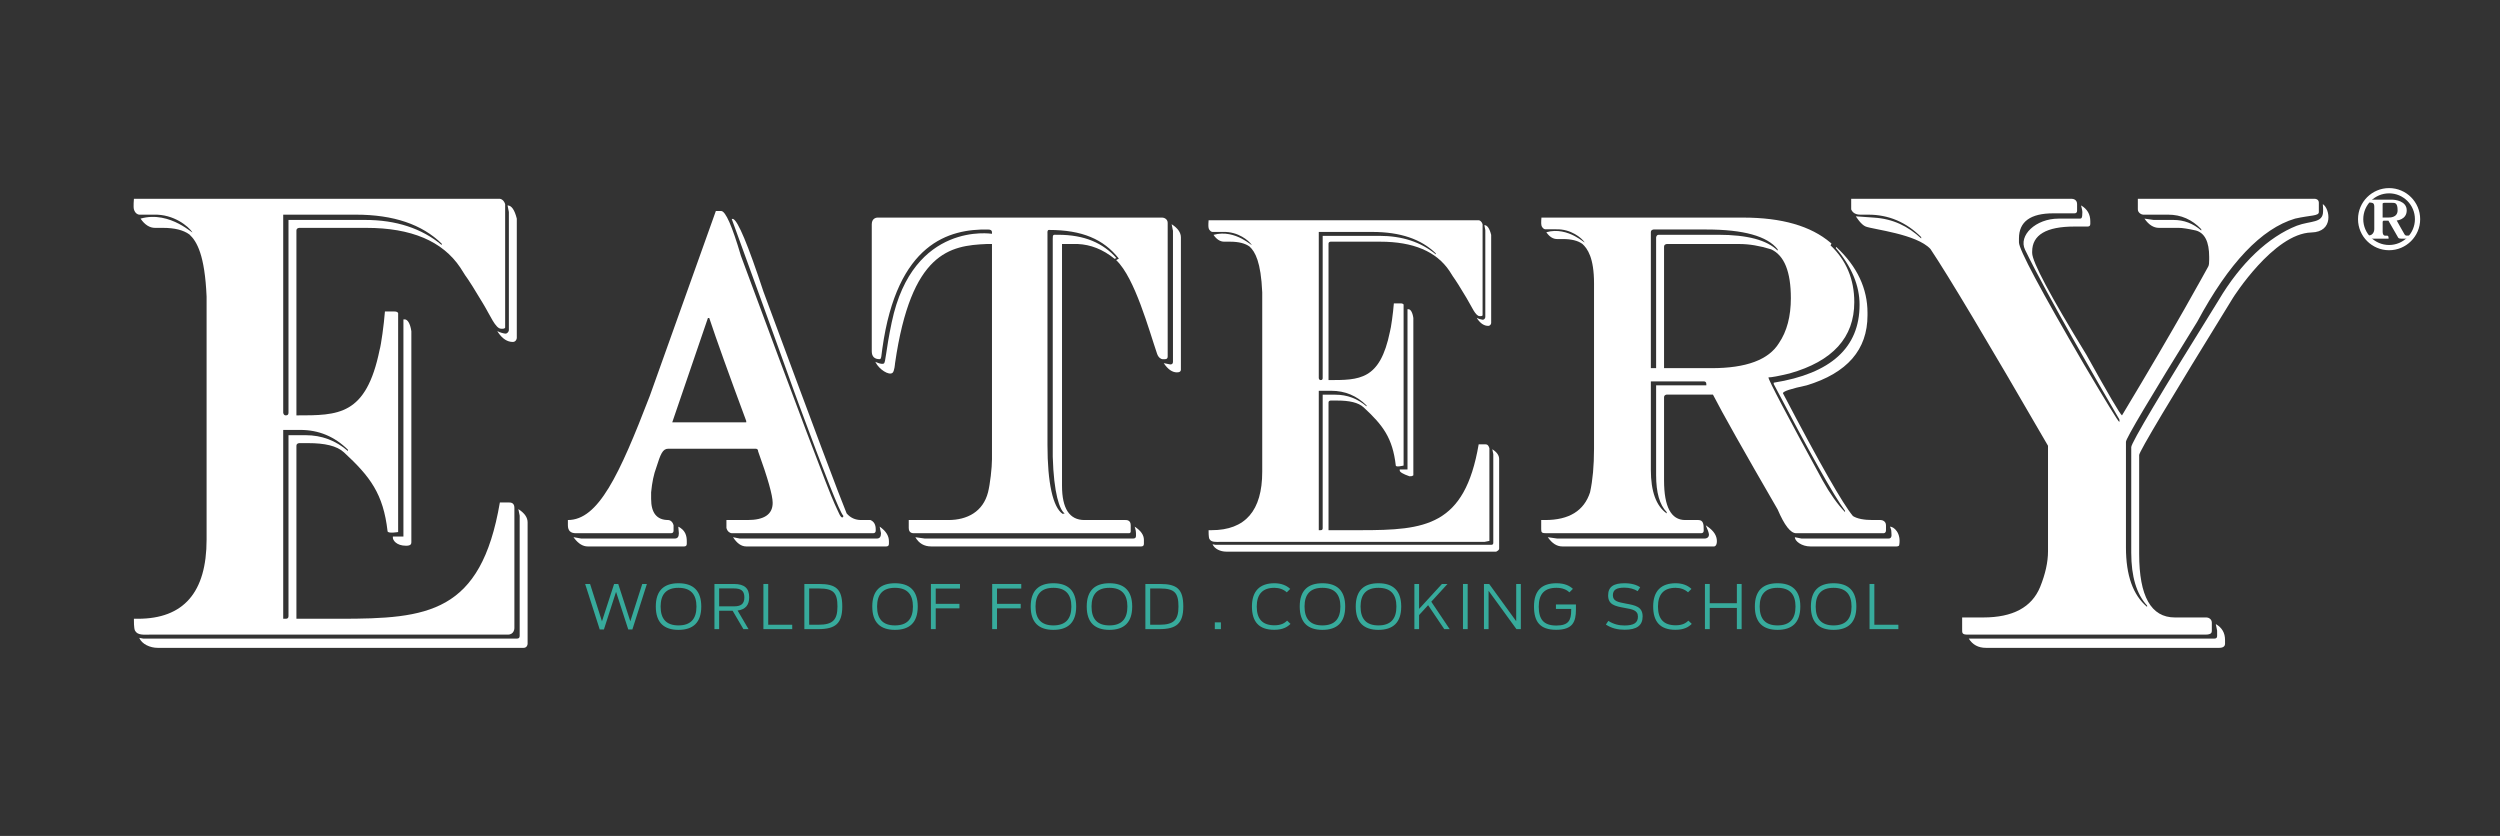 <svg width="1920" height="642" viewBox="0 0 1920 642" fill="none" xmlns="http://www.w3.org/2000/svg">
<rect x="0" y="0" width="1920" height="642" fill="#333333" stroke="none"/>
<g clip-path="url(#clip0_1687_775)">
<mask id="mask0_1687_775" style="mask-type:luminance" maskUnits="userSpaceOnUse" x="0" y="0" width="1920" height="642">
<path d="M0 1.19209e-05H1920V642H0V1.19209e-05Z" fill="white"/>
</mask>
<g mask="url(#mask0_1687_775)">
<path d="M106.934 489.866C108.99 494.727 115.256 497.543 121.118 497.543H402.151C404.418 497.543 405.201 495.499 405.201 494.49V401.127C405.201 397.403 402.834 394.028 398.101 390.994L399.111 396.051V488.406C399.111 489.756 398.43 490.427 397.085 490.427H109.955L106.934 489.866Z" fill="white"/>
<path d="M309.832 245.285V412.034H301.723V413.052C301.723 414.73 304.281 419.125 311.856 419.125C315.337 419.125 315.92 417.895 315.92 416.497V254.412C315.038 248.161 312.872 245.285 310.85 245.285H309.832Z" fill="white"/>
<path d="M382.065 254.323C381.772 254.156 382.695 255.514 382.695 255.514C385.96 260.239 389.681 262.613 393.853 262.613C395.967 262.613 396.898 260.584 396.898 259.564V167.901C395.207 161.136 392.834 157.755 389.801 157.755L390.807 162.829V253.477C390.807 254.831 389.367 256.4 388.031 256.226C386.462 256.026 383.719 255.275 382.065 254.323Z" fill="white"/>
<path d="M221.562 473.184C221.562 474.538 220.893 475.209 219.526 475.209H217.506V330.177H230.689C244.781 330.177 256.956 335.243 267.215 345.389V346.4C257.865 338.296 247.032 334.229 234.753 334.229H221.562V473.184ZM217.506 164.859H273.303C302.16 164.859 324.146 172.299 339.258 187.164V188.182C323.806 175.335 304.198 168.915 280.401 168.915H221.562V316.99C221.562 318.342 220.893 319.017 219.526 319.017C218.404 319.017 217.727 318.342 217.506 316.99V164.859ZM147.497 178.033C149.998 181.652 131.148 161.306 107.933 167.898C111.194 172.633 114.913 175.001 119.082 175.001H125.168C134.081 175.001 140.84 176.689 145.473 180.069C151.26 185.386 157.3 195.962 158.663 227.742V414.36C158.663 454.936 141.069 475.209 105.901 475.209C104.274 475.164 103.783 475.217 102.851 475.209V476.33C102.851 476.33 102.746 482.527 103.675 484.3C105.639 488.053 110.515 487.393 115.023 487.393H389.986C395.053 487.393 395.053 482.428 395.053 482.428V389.966C395.053 385.94 392.008 385.909 391.002 385.909H383.896C369.352 471.112 328.427 475.209 261.134 475.209H235.765H227.651V342.35C227.651 341.221 228.321 340.546 229.677 340.325H236.779C249.175 340.325 258.639 342.305 264.172 347.418C284.335 366.044 294.362 379.279 297.652 407.968C297.883 409.991 305.768 408.606 305.768 408.606V241.228C306.061 239.837 304.657 239.036 301.722 239.199H295.626C294.875 249.281 292.644 265.094 291.562 268.613C281.196 319.325 259.878 319.017 227.651 319.017V177.03C227.651 175.903 228.321 175.226 229.677 175.001H281.417C315.806 175.001 339.816 185.143 353.453 205.421C361.346 218.269 355.363 207.169 371.033 233.223C376.65 242.444 380.516 252.462 384.908 252.462C387.409 252.687 388.012 251.884 387.956 251.453V156.746C386.977 153.739 384.908 152.684 383.896 152.684H102.851C102.851 152.684 102.29 158.85 102.851 160.803C103.731 163.866 105.901 164.859 106.913 164.859C106.913 164.859 115.281 164.944 118.066 164.859C133.804 164.382 144.776 174.101 147.497 178.033Z" fill="white"/>
<path d="M1627.65 322.066C1627.91 322.504 1627.65 324.093 1627.65 324.093C1626.65 323.532 1617.52 308.665 1600.27 279.475C1567.12 222.67 1550.56 191.573 1550.56 186.156V183.115C1550.56 170.269 1559.35 163.839 1576.93 163.839H1593.16C1594.52 163.839 1595.2 163.16 1595.2 161.81V156.748C1595.2 153.241 1592.15 152.683 1591.14 152.683H1421.71V160.804C1422.83 163.502 1425.2 164.861 1428.81 164.861H1434.9C1450.45 164.861 1463.99 170.604 1475.48 182.098V183.115C1465.23 173.646 1453.77 168.023 1439.03 167.117L1425.3 166.136C1425.3 166.136 1429.18 172.548 1432.87 173.985C1438.74 176.262 1471.98 179.738 1482.58 191.224C1496.11 211.407 1526.22 261.778 1572.87 342.352V423.49C1572.87 431.712 1570.85 440.846 1566.79 450.883C1560.36 466.427 1545.83 474.206 1523.16 474.206H1506.93V483.326C1506.93 486.042 1506.72 487.395 1511.2 487.395H1693.61C1698.62 487.395 1698.64 485.642 1698.68 484.343C1698.74 482.327 1698.68 478.262 1698.68 478.262C1698.68 475.05 1695.64 474.206 1694.64 474.206H1670.28C1652.01 474.206 1642.88 457.974 1642.88 425.519V349.447C1642.88 346.863 1666.9 306.631 1714.92 228.755C1714.92 228.755 1746.08 179.301 1775.16 178.543C1792.6 178.089 1789.33 160.127 1783.91 156.748C1783.91 156.748 1784.29 160.982 1784.12 162.26C1784.12 171.615 1774.63 169.344 1763.93 173.353C1742.27 181.908 1720.89 201.82 1703.76 230.789C1659.34 302.236 1637.01 339.755 1636.8 343.362V424.51C1636.8 442.762 1640.85 456.29 1648.97 465.071V466.095C1638.15 457.076 1632.73 441.866 1632.73 420.443V339.307C1632.73 336.712 1651 305.956 1687.53 247.01C1711.76 201.938 1736.79 175.57 1762.6 167.899C1774.76 165.135 1780.87 166 1780.87 162.825V155.73C1780.87 153.307 1778.84 152.683 1777.82 152.683H1641.86V160.804C1641.86 163.593 1644.91 164.861 1645.93 164.861H1665.2C1675.01 164.861 1683.46 168.577 1690.57 176.014V177.032C1684.37 171.623 1677.26 168.919 1669.27 168.919H1654.05L1646.94 167.899C1650.21 172.633 1653.94 175.003 1658.1 175.003H1673.31C1676.03 175.003 1680.43 175.68 1686.5 177.032C1693.26 178.943 1696.65 185.71 1696.65 197.308V199.343C1696.65 201.601 1696.58 203.637 1695.9 204.758C1692.73 210.383 1672.63 247.699 1629.69 319.019C1628.34 318.342 1619.21 302.8 1602.3 272.364C1574.56 227.065 1560.7 201.032 1560.7 194.271V193.255C1560.7 180.411 1571.52 173.985 1593.16 173.985H1603.32C1604.67 173.985 1605.35 173.306 1605.35 171.958V169.933C1605.35 164.52 1602.97 160.462 1598.24 157.751C1598.24 157.751 1599.26 161.533 1599.26 162.825C1599.26 167.974 1598.49 167.899 1597.04 167.899H1580.99C1563.41 167.899 1549.93 180.845 1555.24 191.796C1572.56 227.486 1611.39 294.163 1627.65 322.066Z" fill="white"/>
<path d="M1701.73 479.278L1702.75 484.346V488.406C1702.75 489.756 1702.08 490.427 1700.71 490.427H1512C1514.94 495.163 1519.34 497.543 1525.2 497.543H1704.44C1708.25 497.543 1708.83 495.497 1708.83 494.49V491.449C1708.83 486.037 1706.46 481.982 1701.73 479.278Z" fill="white"/>
<path d="M573.108 323.32V324.334H516.295L543.69 244.2H544.702C550.12 260.547 559.588 286.914 573.108 323.32ZM672.554 407.501V406.487C672.554 402.883 671.189 400.511 668.488 399.382H661.388C656.874 399.382 653.159 397.695 650.223 394.304C645.485 383.045 624.185 326.246 586.308 223.924C574.469 187.978 566.692 169.375 562.969 168.134H561.957C595.778 260.885 612.406 307.898 613.477 310.4C633.665 365.036 645.011 393.447 647.569 396.001C647.747 396.174 647.569 397.002 647.569 397.002C645.696 398.878 644.16 393.464 641.095 387.219C636.358 377.075 612.35 313.515 569.044 196.531C562.287 173.549 557.222 162.048 553.829 162.048H549.777L499.044 304.05C475.523 365.174 459.471 399.382 436.141 399.382V403.444C436.141 407.501 438.171 409.516 442.235 409.516H515.283C516.625 409.516 517.299 408.849 517.299 407.501V403.444C516.572 400.307 514.259 399.382 513.247 399.382C504.46 399.382 500.062 393.982 500.062 383.152V378.089C500.844 370.205 502.065 364.305 504.119 358.81C507.275 348.837 508.855 344.61 513.247 344.61H580.222C581.573 344.61 582.236 345.289 582.236 346.639C589.676 367.27 593.412 380.45 593.412 386.199C593.412 394.981 586.977 399.382 574.12 399.382H557.899V405.468C558.599 408.43 560.941 409.516 561.957 409.516H670.514C671.87 409.516 672.554 408.849 672.554 407.501Z" fill="white"/>
<path d="M520.932 404.456L521.367 409.52C521.367 412.236 520.347 413.584 518.321 413.584H446.287L440.418 412.54L441.209 413.584C444.37 417.643 447.757 419.668 451.369 419.668H525.435C526.774 419.668 527.449 418.991 527.449 417.643V415.616C527.449 411.446 526.346 407.175 520.932 404.456Z" fill="white"/>
<path d="M675.585 404.456L676.603 409.52C676.603 412.236 675.585 413.584 673.551 413.584H568.045L562.969 412.575C566.008 417.315 569.391 419.668 573.108 419.668H680.655C682.016 419.668 682.691 418.991 682.691 417.643V415.616C682.691 411.446 680.314 407.73 675.585 404.456Z" fill="white"/>
<path d="M899.818 172.2L900.842 177.268V277.868C900.842 279.218 900.164 279.901 898.806 279.901L893.742 278.879C896.893 283.608 900.276 285.984 903.888 285.984C905.918 285.984 906.929 285.307 906.929 283.947V182.342C906.929 178.616 904.565 175.238 899.818 172.2Z" fill="white"/>
<path d="M757.777 187.402C758.791 187.359 761.839 187.402 761.839 187.402V352.73C761.839 359.113 760.394 371.908 758.801 378.092C754.983 392.92 742.913 399.382 728.359 399.382H697.916V405.471C697.916 409.52 700.97 409.52 701.976 409.52H867.098C867.098 409.52 868.385 409.52 868.385 408.182V403.448C868.385 399.359 865.322 399.382 864.31 399.382H832.854C821.36 399.382 815.625 390.598 815.625 373.02V187.402H827.792C837.521 187.871 846.83 191.355 856.071 198.797L857.39 198.211C847.296 186.783 833.087 180.309 812.563 180.309H811.555C809.1 180.309 808.443 179.9 808.511 183.348V350.699C809.296 379.098 813.833 391.719 817.647 394.306C816.982 394.407 816.802 394.679 816.013 394.599C808.61 389.446 804.459 370.832 804.459 341.575V179.013C804.459 179.013 804.193 176.595 805.486 176.595C831.071 176.595 847.513 183.692 859.247 198.562C859.077 199.047 856.895 199.478 857.382 199.939C871.594 213.429 882.516 253.871 888.665 271.774C889.764 274.972 892.046 275.843 892.723 275.843H894.759C896.108 275.843 896.781 275.166 896.781 273.804V171.177C896.781 168.006 893.741 167.118 892.723 167.118H673.836C673.836 167.118 669.516 167.118 669.516 172.2V269.753C669.516 273.804 671.546 275.843 675.597 275.843C676.95 275.843 676.888 273.075 677.633 267.722C688.943 186.45 729.051 175.757 758.801 176.257C760.827 176.29 761.839 176.932 761.839 178.284V179.562C761.839 179.562 701.212 169.707 684.865 247.434C679.998 270.581 680.341 278.424 678.699 279.229C676.865 280.131 672.283 277.877 672.283 277.877L672.551 278.459C675.159 283.57 682.567 288.545 685.429 286.361C686.973 285.182 687.351 279.303 687.415 278.861C699.787 193.492 729.612 188.599 757.777 187.402Z" fill="white"/>
<path d="M871.414 404.456C871.414 404.456 872.436 407.125 872.436 409.52V411.553C872.436 412.909 871.757 413.584 870.4 413.584H710.098L702.992 412.575C705.699 417.315 709.763 419.668 715.168 419.668H876.492C877.836 419.668 878.52 418.991 878.52 417.643V414.6C878.52 410.88 876.147 407.507 871.414 404.456Z" fill="white"/>
<path d="M1314.51 282.748H1277.99V189.433C1277.99 188.312 1278.67 187.635 1280.02 187.402H1335.83C1343.38 187.402 1351.49 188.762 1360.18 191.462C1370.31 196.091 1375.38 208.598 1375.38 228.99C1375.38 242.967 1372.35 254.461 1366.26 263.474C1358.36 276.324 1341.12 282.748 1314.51 282.748ZM1310.46 295.941H1276.98H1271.9V364.904C1271.9 378.309 1274.6 387.776 1280.02 393.306V394.308C1271.9 388.563 1267.85 377.407 1267.85 360.839V292.894H1308.44C1309.78 292.894 1310.46 293.563 1310.46 294.919V295.941ZM1267.85 178.286C1267.85 177.161 1268.52 176.482 1269.87 176.253H1310.46C1338.98 176.253 1357.23 181.32 1365.24 191.462V192.482C1357.13 184.369 1341.91 180.309 1319.58 180.309H1273.93C1272.81 180.309 1272.12 180.986 1271.9 182.34V282.748H1267.85V178.286ZM1444.38 399.384H1438.3C1431.41 399.384 1426.35 398.368 1423.07 396.345C1415.31 387.103 1397.37 355.653 1369.3 302.021C1369.3 300.549 1375.38 298.528 1387.56 295.941C1418.69 286.464 1434.24 268.548 1434.24 242.168V240.151C1434.24 221.895 1426.49 204.707 1410.24 189.673L1409.89 190.453C1422.06 204.765 1428.15 219.304 1428.15 234.064C1428.15 266.969 1406.16 286.916 1362.21 293.908V294.919C1390.05 348.11 1408.31 380.563 1416.99 392.287V393.306C1411.13 387.217 1405.37 379.096 1399.74 368.952C1372.01 318.246 1358.15 291.879 1358.15 289.843C1360.52 289.843 1365.92 288.838 1374.37 286.809C1407.53 277.451 1424.09 259.194 1424.09 232.034C1424.09 214.566 1418.01 200.031 1405.83 188.422L1406.58 187.115L1405.83 186.395C1390.72 173.553 1368.4 167.116 1338.87 167.116H1236.34H1228.54H1183.82C1183.82 167.116 1183.41 171.668 1183.82 173.109C1184.47 175.369 1186.08 176.1 1186.82 176.1C1186.82 176.1 1192.99 176.162 1195.05 176.1C1206.67 175.749 1214.76 182.922 1216.77 185.825C1218.61 188.496 1204.71 173.478 1187.57 178.346C1189.98 181.841 1192.72 183.585 1195.8 183.585H1200.29C1206.87 183.585 1211.86 184.832 1215.28 187.326C1219.25 190.973 1224.22 197.951 1224.22 217.799C1224.21 219.403 1224.21 221.077 1224.21 222.91V344.611C1224.21 357.683 1223.2 368.846 1221.16 378.09C1216.55 392.287 1205.05 399.384 1186.69 399.384H1183.64V406.485C1183.64 409.028 1184.19 409.52 1187.7 409.52H1306.39C1307.75 409.52 1308.44 408.847 1308.44 407.503V406.485C1308.44 402.885 1308.22 399.384 1304.37 399.384H1294.23C1283.4 399.384 1277.99 389.244 1277.99 368.952V305.061C1277.99 303.94 1278.67 303.263 1280.02 303.03H1315.53C1322.63 316.9 1339.2 346.306 1365.24 391.269C1370.43 403.444 1375.16 409.52 1379.45 409.52H1446.63C1446.63 409.52 1448.44 409.52 1448.44 407.226V403.444C1448.44 400.112 1445.4 399.384 1444.38 399.384Z" fill="white"/>
<path d="M1311.47 404.456L1310.03 403.42C1311.38 406.359 1312.48 409.417 1312.48 410.54C1312.48 412.94 1310.46 413.584 1309.45 413.584H1195.79L1188.71 412.575C1191.98 417.315 1195.7 419.668 1199.86 419.668H1316.44C1316.44 419.668 1318.57 419.668 1318.57 415.616C1318.57 411.446 1316.2 407.73 1311.47 404.456Z" fill="white"/>
<path d="M1450.47 413.584H1383.51L1378.43 412.575C1378.43 415.614 1383.72 419.668 1390.34 419.668H1456.56C1456.56 419.668 1458.42 419.697 1458.6 418.607C1460.21 409.336 1454.53 404.456 1451.49 404.456C1451.49 404.456 1452.57 406.756 1452.5 407.577C1452.39 409.154 1453.81 413.584 1450.47 413.584Z" fill="white"/>
<path d="M931.219 417.988C932.734 421.58 937.362 423.656 941.688 423.656H1149.1C1150.6 422.903 1151.34 422.147 1151.34 421.4V352.495C1151.34 349.748 1149.6 347.256 1146.1 345.014L1146.85 348.753V416.912C1146.85 417.911 1146.35 418.407 1145.36 418.407H933.451L931.219 417.988Z" fill="white"/>
<path d="M1080.96 237.485V360.54H1074.98V361.3C1074.98 362.541 1077.47 364.037 1082.45 365.777C1084.24 365.777 1084.24 365.777 1085.45 365.04V244.221C1084.8 239.601 1083.2 237.485 1081.71 237.485H1080.96Z" fill="white"/>
<path d="M1134.27 244.153C1134.05 244.027 1134.73 245.034 1134.73 245.034C1137.14 248.519 1139.89 250.273 1142.97 250.273C1144.53 250.273 1145.22 248.777 1145.22 248.023V180.374C1143.96 175.384 1142.21 172.885 1139.98 172.885L1140.72 176.631V243.531C1140.72 244.528 1139.65 245.687 1138.67 245.561C1137.51 245.41 1135.49 244.857 1134.27 244.153Z" fill="white"/>
<path d="M1015.82 405.68C1015.82 406.673 1015.32 407.179 1014.31 407.179H1012.82V300.136H1022.56C1032.95 300.136 1041.93 303.879 1049.51 311.364V312.109C1042.61 306.125 1034.62 303.125 1025.55 303.125H1015.82V405.68ZM1012.82 178.129H1054C1075.3 178.129 1091.52 183.62 1102.68 194.59V195.342C1091.27 185.86 1076.8 181.125 1059.24 181.125H1015.82V290.405C1015.82 291.404 1015.32 291.904 1014.31 291.904C1013.49 291.904 1012.99 291.404 1012.82 290.405V178.129ZM961.155 187.852C963.003 190.521 949.093 175.508 931.959 180.371C934.365 183.868 937.111 185.613 940.186 185.613H944.676C951.255 185.613 956.244 186.861 959.664 189.355C963.934 193.277 968.395 201.085 969.396 224.537V362.264C969.396 392.213 956.409 407.179 930.462 407.179C929.26 407.14 928.895 407.185 928.207 407.179V408.003C928.207 408.003 928.133 412.571 928.816 413.888C930.262 416.646 933.863 416.163 937.19 416.163H1140.11L1143.86 415.418V344.261C1142.95 341.255 1141.61 341.261 1140.87 341.261H1135.62C1124.89 404.144 1094.68 407.179 1045.02 407.179H1026.3H1020.31V309.12C1020.31 308.286 1020.81 307.789 1021.8 307.626H1027.05C1036.2 307.626 1043.18 309.087 1047.27 312.861C1062.15 326.607 1069.54 336.373 1071.97 357.547C1072.14 359.037 1077.96 357.547 1077.96 357.547V234.491C1078.18 233.465 1077.14 232.875 1074.98 232.997H1070.48C1069.92 240.434 1068.27 252.104 1067.48 254.703C1059.83 292.127 1044.09 291.904 1020.31 291.904V187.111C1020.31 186.279 1020.81 185.78 1021.8 185.613H1059.99C1085.37 185.613 1103.09 193.1 1113.16 208.062C1118.98 217.545 1114.56 209.356 1126.13 228.583C1130.27 235.387 1133.13 242.779 1136.37 242.779C1138.21 242.947 1138.66 242.354 1138.62 242.038V172.141C1137.89 169.924 1136.37 169.146 1135.62 169.146H928.207C928.207 169.146 927.794 173.695 928.207 175.134C928.86 177.397 930.462 178.129 931.205 178.129C931.205 178.129 937.382 178.189 939.437 178.129C951.055 177.778 959.147 184.946 961.155 187.852Z" fill="white"/>
<path d="M449.395 448.495H453.184L462.313 477.18L471.631 448.495H474.813L484.081 477.18L493.258 448.495H496.814L485.673 483.406H482.489L473.128 454.531L463.811 483.406H460.581L449.395 448.495Z" fill="#37AB9C"/>
<path d="M534.88 465.857C534.88 456.5 530.526 451.447 521.071 451.447C511.66 451.447 507.353 456.5 507.353 465.857C507.353 475.267 511.66 480.316 521.071 480.316C530.526 480.316 534.88 475.267 534.88 465.857ZM503.656 465.812C503.656 453.459 509.975 447.933 521.071 447.933C532.212 447.933 538.578 453.459 538.578 465.812C538.578 478.208 532.212 483.734 521.071 483.734C509.975 483.734 503.656 478.208 503.656 465.812Z" fill="#37AB9C"/>
<path d="M563.723 465.669C568.637 465.669 571.681 464.17 571.681 458.79C571.681 453.411 568.732 451.908 563.582 451.908H552.301V465.669H563.723ZM562.647 469.035H552.301V483.172H548.695V448.496H563.675C571.727 448.496 575.38 451.774 575.38 458.652C575.38 464.641 572.524 468.102 566.484 468.895L574.863 483.172H570.932L562.647 469.035Z" fill="#37AB9C"/>
<path d="M586.289 448.494H589.988V479.801H608.43V483.172H586.289V448.494Z" fill="#37AB9C"/>
<path d="M628.61 479.801C639.565 479.801 643.168 476.104 643.168 465.809C643.168 455.331 640.127 451.96 629.124 451.96H621.446V479.801H628.61ZM617.75 448.494H629.079C642.093 448.494 646.867 452.422 646.867 465.809C646.867 478.907 641.529 483.172 628.47 483.172H617.75V448.494Z" fill="#37AB9C"/>
<path d="M701.13 465.857C701.13 456.5 696.776 451.447 687.321 451.447C677.91 451.447 673.603 456.5 673.603 465.857C673.603 475.267 677.91 480.316 687.321 480.316C696.776 480.316 701.13 475.267 701.13 465.857ZM669.906 465.812C669.906 453.459 676.225 447.933 687.321 447.933C698.462 447.933 704.828 453.459 704.828 465.812C704.828 478.208 698.462 483.734 687.321 483.734C676.225 483.734 669.906 478.208 669.906 465.812Z" fill="#37AB9C"/>
<path d="M714.941 448.494H737.271V452.005H718.64V463.753H736.849V467.211H718.64V483.172H714.941V448.494Z" fill="#37AB9C"/>
<path d="M761.996 448.494H784.325V452.005H765.695V463.753H783.904V467.211H765.695V483.172H761.996V448.494Z" fill="#37AB9C"/>
<path d="M822.807 465.857C822.807 456.5 818.454 451.447 808.999 451.447C799.588 451.447 795.281 456.5 795.281 465.857C795.281 475.267 799.588 480.316 808.999 480.316C818.454 480.316 822.807 475.267 822.807 465.857ZM791.582 465.812C791.582 453.459 797.901 447.933 808.999 447.933C820.139 447.933 826.506 453.459 826.506 465.812C826.506 478.208 820.139 483.734 808.999 483.734C797.901 483.734 791.582 478.208 791.582 465.812Z" fill="#37AB9C"/>
<path d="M865.833 465.857C865.833 456.5 861.48 451.447 852.024 451.447C842.613 451.447 838.306 456.5 838.306 465.857C838.306 475.267 842.613 480.316 852.024 480.316C861.48 480.316 865.833 475.267 865.833 465.857ZM834.609 465.812C834.609 453.459 840.928 447.933 852.024 447.933C863.165 447.933 869.531 453.459 869.531 465.812C869.531 478.208 863.165 483.734 852.024 483.734C840.928 483.734 834.609 478.208 834.609 465.812Z" fill="#37AB9C"/>
<path d="M890.508 479.801C901.463 479.801 905.067 476.104 905.067 465.809C905.067 455.331 902.025 451.96 891.023 451.96H883.345V479.801H890.508ZM879.648 448.494H890.977C903.991 448.494 908.765 452.422 908.765 465.809C908.765 478.907 903.427 483.172 890.368 483.172H879.648V448.494Z" fill="#37AB9C"/>
<path d="M932.973 477.978H937.654V483.176H932.973V477.978Z" fill="#37AB9C"/>
<path d="M961.484 465.807C961.484 453.687 967.756 447.934 978.754 447.934C983.673 447.934 987.836 449.385 990.88 452.283L988.258 454.907C985.779 452.659 982.502 451.441 978.711 451.441C969.769 451.441 965.183 456.263 965.183 465.852C965.183 475.311 969.488 480.218 978.754 480.218C983.954 480.218 986.48 478.581 988.54 476.667L991.116 479.148C988.726 481.489 985.311 483.684 978.568 483.684C966.913 483.684 961.484 477.553 961.484 465.807Z" fill="#37AB9C"/>
<path d="M1029.41 465.857C1029.41 456.5 1025.06 451.447 1015.61 451.447C1006.2 451.447 1001.89 456.5 1001.89 465.857C1001.89 475.267 1006.2 480.316 1015.61 480.316C1025.06 480.316 1029.41 475.267 1029.41 465.857ZM998.191 465.812C998.191 453.459 1004.51 447.933 1015.61 447.933C1026.75 447.933 1033.11 453.459 1033.11 465.812C1033.11 478.208 1026.75 483.734 1015.61 483.734C1004.51 483.734 998.191 478.208 998.191 465.812Z" fill="#37AB9C"/>
<path d="M1072.44 465.857C1072.44 456.5 1068.09 451.447 1058.63 451.447C1049.22 451.447 1044.91 456.5 1044.91 465.857C1044.91 475.267 1049.22 480.316 1058.63 480.316C1068.09 480.316 1072.44 475.267 1072.44 465.857ZM1041.21 465.812C1041.21 453.459 1047.53 447.933 1058.63 447.933C1069.77 447.933 1076.14 453.459 1076.14 465.812C1076.14 478.208 1069.77 483.734 1058.63 483.734C1047.53 483.734 1041.21 478.208 1041.21 465.812Z" fill="#37AB9C"/>
<path d="M1096.78 464.779L1089.86 472.363V483.172H1086.25V448.491H1089.86V467.634L1107.41 448.491H1111.67L1099.22 462.114L1113.35 483.172H1109.19L1096.78 464.779Z" fill="#37AB9C"/>
<path d="M1123.56 448.494H1127.17V483.172H1123.56V448.494Z" fill="#37AB9C"/>
<path d="M1139.68 448.494H1143.7L1164.44 477.09V448.494H1168V483.172H1164.63L1143.23 453.735V483.172H1139.68V448.494Z" fill="#37AB9C"/>
<path d="M1178.11 465.807C1178.11 453.316 1184.29 447.934 1195.34 447.934C1201.99 447.934 1205.73 450.089 1207.98 452.242L1205.35 454.907C1203.16 452.985 1200.25 451.441 1195.34 451.441C1186.3 451.441 1181.76 456.032 1181.76 465.852C1181.76 475.684 1185.51 480.41 1195.29 480.41C1204.61 480.41 1206.67 476.43 1206.67 468.761V467.636H1194.96V464.215H1210.32V468.152C1210.32 477.553 1207.88 483.684 1195.15 483.684C1182.84 483.684 1178.11 477.645 1178.11 465.807Z" fill="#37AB9C"/>
<path d="M1233.31 479.661L1235.18 476.857C1239.35 479.475 1243.42 480.363 1247.59 480.363C1254.75 480.363 1257.93 478.35 1257.93 473.583C1257.93 468.666 1253.81 467.96 1247.59 466.839C1240.09 465.526 1235.04 464.267 1235.04 457.246C1235.04 450.552 1239.35 447.934 1247.59 447.934C1253.02 447.934 1256.9 449.148 1259.66 451.022L1257.7 454.018C1255.22 452.377 1251.52 451.307 1247.59 451.307C1241.36 451.307 1238.69 453.037 1238.69 457.153C1238.69 461.553 1242.3 462.393 1248.48 463.52C1256.06 464.872 1261.54 465.997 1261.54 473.433C1261.54 480.311 1257.13 483.641 1247.68 483.641C1242.44 483.641 1237.71 482.561 1233.31 479.661Z" fill="#37AB9C"/>
<path d="M1269.64 465.807C1269.64 453.687 1275.91 447.934 1286.91 447.934C1291.83 447.934 1295.99 449.385 1299.03 452.283L1296.41 454.907C1293.94 452.659 1290.66 451.441 1286.87 451.441C1277.92 451.441 1273.33 456.263 1273.33 465.852C1273.33 475.311 1277.64 480.218 1286.91 480.218C1292.11 480.218 1294.63 478.581 1296.7 476.667L1299.27 479.148C1296.88 481.489 1293.46 483.684 1286.72 483.684C1275.07 483.684 1269.64 477.553 1269.64 465.807Z" fill="#37AB9C"/>
<path d="M1309.39 448.494H1313.08V463.282H1333.92V448.494H1337.57V483.172H1333.92V466.887H1313.08V483.172H1309.39V448.494Z" fill="#37AB9C"/>
<path d="M1378.95 465.857C1378.95 456.5 1374.6 451.447 1365.14 451.447C1355.74 451.447 1351.43 456.5 1351.43 465.857C1351.43 475.267 1355.74 480.316 1365.14 480.316C1374.6 480.316 1378.95 475.267 1378.95 465.857ZM1347.73 465.812C1347.73 453.459 1354.05 447.933 1365.14 447.933C1376.29 447.933 1382.65 453.459 1382.65 465.812C1382.65 478.208 1376.29 483.734 1365.14 483.734C1354.05 483.734 1347.73 478.208 1347.73 465.812Z" fill="#37AB9C"/>
<path d="M1421.98 465.857C1421.98 456.5 1417.63 451.447 1408.17 451.447C1398.76 451.447 1394.45 456.5 1394.45 465.857C1394.45 475.267 1398.76 480.316 1408.17 480.316C1417.63 480.316 1421.98 475.267 1421.98 465.857ZM1390.76 465.812C1390.76 453.459 1397.07 447.933 1408.17 447.933C1419.31 447.933 1425.68 453.459 1425.68 465.812C1425.68 478.208 1419.31 483.734 1408.17 483.734C1397.07 483.734 1390.76 478.208 1390.76 465.812Z" fill="#37AB9C"/>
<path d="M1435.8 448.494H1439.49V479.801H1457.94V483.172H1435.8V448.494Z" fill="#37AB9C"/>
<path d="M1834.82 148.487C1823.88 148.487 1814.99 157.384 1814.99 168.317C1814.99 179.251 1823.88 188.148 1834.82 188.148C1845.77 188.148 1854.66 179.251 1854.66 168.317C1854.66 157.384 1845.77 148.487 1834.82 148.487ZM1834.82 192.176C1821.66 192.176 1810.96 181.472 1810.96 168.317C1810.96 155.161 1821.66 144.457 1834.82 144.457C1847.98 144.457 1858.69 155.161 1858.69 168.317C1858.69 181.472 1847.98 192.176 1834.82 192.176Z" fill="white"/>
<path d="M1834.67 167.041L1829.85 167.049V156.56C1829.85 155.743 1831.13 155.765 1831.13 155.765H1837.2C1839.25 155.765 1841.36 155.666 1841.36 161.554C1841.36 167.439 1834.67 167.041 1834.67 167.041ZM1850.12 180.954H1849.23C1848.52 180.954 1847.47 181.218 1846.73 180.089C1845.99 178.962 1840.68 169.334 1840.68 169.334C1840.68 169.334 1848.36 168.773 1848.36 161.55C1848.36 154.32 1839.36 153.34 1837.07 153.34H1818.67C1818.67 153.34 1818.12 155.132 1819.99 155.503C1821.85 155.881 1823.45 155.429 1823.45 158.858V175.513C1823.45 175.513 1823.84 180.878 1818.67 180.878C1818.3 180.878 1818.51 182.473 1818.51 182.473C1818.51 182.473 1818.51 183.287 1820.59 183.287H1833.35H1834.41C1834.41 183.287 1834.71 180.979 1833.31 180.979H1831.6C1831.6 180.979 1829.88 180.983 1829.88 177.975V170.752C1829.88 170.752 1829.69 169.454 1830.94 169.454H1834.3L1841.76 182.445C1841.76 182.445 1842.06 183.289 1844.04 183.289H1850.06L1851.17 183.293C1851.17 183.293 1851.43 180.954 1850.12 180.954Z" fill="white"/>
</g>
</g>
<defs>
<clipPath id="clip0_1687_775">
<rect width="1920" height="642" fill="white"/>
</clipPath>
</defs>
</svg>
